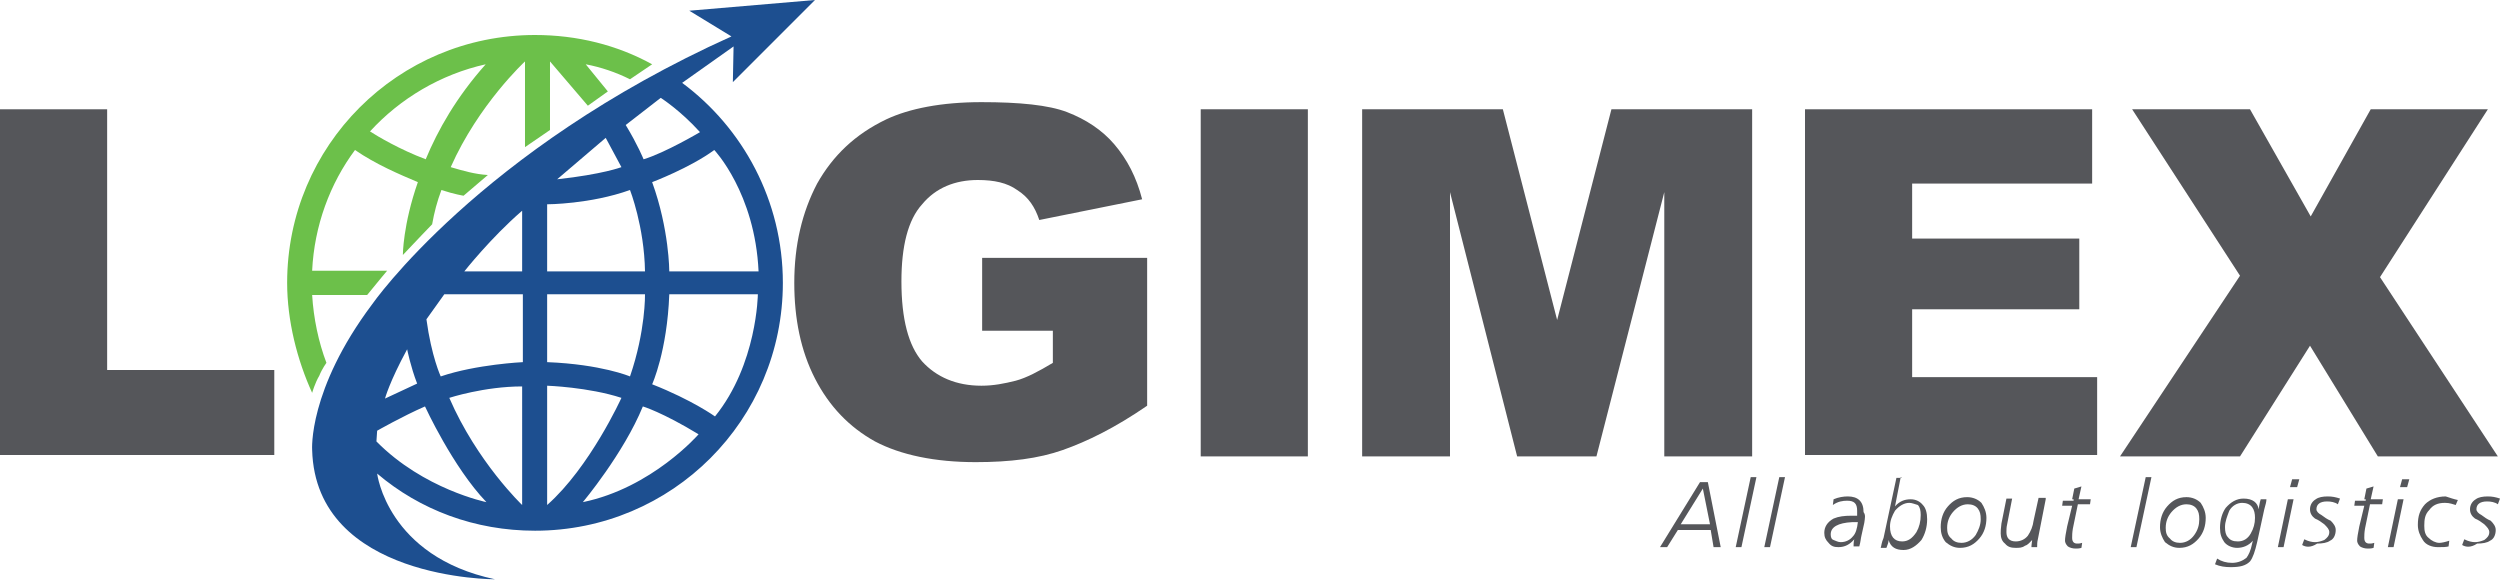 <?xml version="1.0" encoding="utf-8"?>
<!-- Generator: Adobe Illustrator 21.0.2, SVG Export Plug-In . SVG Version: 6.00 Build 0)  -->
<svg version="1.1" id="Layer_1" xmlns="http://www.w3.org/2000/svg" xmlns:xlink="http://www.w3.org/1999/xlink" x="0px" y="0px"
	 viewBox="0 0 350 81.2" style="enable-background:new 0 0 350 81.2;" xml:space="preserve">
<style type="text/css">
	.st0{fill:#55565A;}
	.st1{fill:#1D4F90;}
	.st2{fill:#6CC04A;}
</style>
<g>
	<g>
		<g>
			<path class="st0" d="M0,15.3h15v36.5h23.4v11.9H0V15.3z"/>
			<path class="st0" d="M137.5,46.2V36.1h23.1v20.7c-4.5,3.1-8.4,5-11.8,6.2s-7.4,1.7-12.2,1.7c-5.7,0-10.5-1-14.1-2.9
				c-3.6-2-6.4-4.9-8.4-8.8c-2-3.9-2.9-8.4-2.9-13.4c0-5.3,1.1-9.9,3.2-13.9c2.2-3.9,5.3-6.9,9.7-9c3.2-1.5,7.7-2.4,13.3-2.4
				c5.3,0,9.4,0.4,12,1.4s4.9,2.5,6.6,4.5c1.8,2.1,3.1,4.6,3.9,7.7l-14.4,2.9c-0.6-1.8-1.5-3.2-3.1-4.2c-1.4-1-3.2-1.4-5.5-1.4
				c-3.2,0-5.9,1.1-7.8,3.4c-2,2.2-2.9,5.9-2.9,10.8c0,5.3,1,9,2.9,11.2c2,2.2,4.8,3.4,8.3,3.4c1.7,0,3.2-0.3,4.8-0.7
				c1.5-0.4,3.2-1.3,5.2-2.5v-4.5H137.5z"/>
			<path class="st0" d="M168.1,15.3h15v48.6h-15C168.1,63.9,168.1,15.3,168.1,15.3z"/>
			<path class="st0" d="M190.7,15.3h19.7l7.6,29.5l7.6-29.5h19.7v48.6H233v-37l-9.5,37h-11.1l-9.4-37v37h-12.3V15.3z"/>
			<path class="st0" d="M252.7,15.3h40.2v10.4h-25.2v7.7h23.4v9.9h-23.4v9.5h25.9v10.9h-40.9V15.3z"/>
			<path class="st0" d="M298.5,15.3H315l8.5,15l8.4-15h16.4l-15.1,23.5l16.5,25.1h-16.8l-9.5-15.5l-9.8,15.5h-16.8l16.8-25.3
				L298.5,15.3z"/>
			<g>
				<path class="st1" d="M95.5,11.6c8.5,6.3,14.1,16.5,14.1,28c0,19.2-15.5,34.7-34.7,34.7c-8.4,0-16.1-2.9-22.1-8
					c0,0,1.4,11.6,16.5,14.8c0,0-25.1,0.1-25.6-18.1c0,0-0.6-8.4,8.4-20.4c0,0,15-21.6,50.3-37.5l-5.9-3.6L114.1,0l-11.5,11.5l0.1-5
					L95.5,11.6z M65,38h8.1v-8.5C68.7,33.3,65,38,65,38z M62.2,41.2l-2.5,3.5c0.7,5.2,2,8,2,8c5-1.7,11.5-2,11.5-2v-9.5
					C73.1,41.2,62.2,41.2,62.2,41.2z M62.9,55.7c3.9,9,10.2,15,10.2,15V54.1C67.8,54.1,62.9,55.7,62.9,55.7z M59.5,56.9
					c-3.2,1.4-6.7,3.4-6.7,3.4l-0.1,1.5c6.6,6.7,15.4,8.5,15.4,8.5C63.4,65.4,59.5,56.9,59.5,56.9z M57,48.9
					c-2.5,4.6-3.1,6.9-3.1,6.9c1.7-0.8,4.5-2.1,4.5-2.1C57.5,51.4,57,48.9,57,48.9z M88.2,26.6c-5.6,2-11.6,2-11.6,2V38h13.7
					C90.2,31.7,88.2,26.6,88.2,26.6z M84.8,19.3L78,25.1c6.4-0.7,9-1.7,9-1.7L84.8,19.3z M98,18.5c-2.8-3.1-5.5-4.8-5.5-4.8
					l-4.9,3.8c1.7,2.8,2.5,4.8,2.5,4.8C93.1,21.4,98,18.5,98,18.5z M93.7,38h12.5C105.7,27,100,21,100,21c-3.4,2.5-8.7,4.5-8.7,4.5
					C93.7,32.1,93.7,38,93.7,38z M76.6,50.7c7.6,0.3,11.6,2,11.6,2c2.2-6.4,2.1-11.5,2.1-11.5H76.6V50.7z M91.3,53.8
					c5.6,2.2,8.8,4.5,8.8,4.5c5.9-7.3,6-17.1,6-17.1H93.7C93.4,49.2,91.3,53.8,91.3,53.8z M76.6,70.7c6-5.3,10.4-15,10.4-15
					c-4.6-1.5-10.4-1.7-10.4-1.7V70.7z M90,56.9c-2.7,6.6-8.4,13.4-8.4,13.4c9.7-2,16.2-9.5,16.2-9.5C92.7,57.7,90,56.9,90,56.9z"/>
				<path class="st2" d="M91.3,9c-4.9-2.7-10.5-4.1-16.4-4.1c-19.2,0-34.7,15.5-34.7,34.7c0,5.3,1.4,10.8,3.5,15.4
					c0,0,0.4-1.4,1-2.4c0.4-1,1-1.8,1-1.8c-1.1-2.9-1.8-6.2-2-9.5h7.7c1.7-2.1,2.8-3.4,2.8-3.4H43.7c0.3-6.3,2.5-12.2,6-16.9
					c2.9,2,6.2,3.4,8.8,4.5c-2.1,6-2.1,10.2-2.1,10.2c1.4-1.5,4.1-4.3,4.1-4.3c0.3-1.7,0.7-3.2,1.3-4.8c1.8,0.6,3.1,0.8,3.1,0.8
					l3.4-2.9c-1.8-0.1-3.5-0.6-5.2-1.1c3.9-8.8,10.4-14.8,10.4-14.8v12l3.5-2.4V8.6l5.3,6.2l2.8-2L82,9c2.1,0.4,4.2,1.1,6.2,2.1
					L91.3,9z M51.8,18.4c4.2-4.6,9.9-8,16.2-9.4c-4.1,4.6-6.7,9.2-8.4,13.3C55.9,20.9,52.9,19.1,51.8,18.4z"/>
			</g>
		</g>
	</g>
	<g>
		<path class="st0" d="M232.4,76.6l5.6-9.1h1.1l1.8,9.1h-1l-0.4-2.4h-4.6l-1.5,2.4H232.4z M239.4,73.4l-1-5l-3.1,5H239.4z"/>
		<path class="st0" d="M243,76.6l2.1-9.8h0.8l-2.1,9.8H243z"/>
		<path class="st0" d="M247,76.6l2.1-9.8h0.8l-2.1,9.8H247z"/>
		<path class="st0" d="M261,73.2l-0.4,1.8c-0.1,0.4-0.1,0.8-0.3,1.5h-0.8c0-0.3,0-0.6,0.1-1l0,0c-0.6,0.7-1.3,1.1-2.2,1.1
			c-0.6,0-1-0.1-1.4-0.6c-0.4-0.4-0.6-0.8-0.6-1.4c0-0.8,0.4-1.5,1.3-2c0.7-0.3,1.5-0.4,2.5-0.4c0.3,0,0.6,0,0.8,0
			c0-0.1,0-0.4,0-0.7c0-1-0.4-1.4-1.4-1.4c-0.6,0-1.3,0.1-2,0.6l0.1-0.8c0.7-0.3,1.4-0.4,2-0.4c1.4,0,2.2,0.7,2.2,2.2
			C261.2,72.1,261.1,72.5,261,73.2z M256.3,74.8c0,0.4,0.1,0.7,0.4,0.8c0.3,0.1,0.6,0.3,1,0.3c0.7,0,1.3-0.3,1.7-0.8
			c0.4-0.4,0.6-1.1,0.7-2c-0.1,0-0.3,0-0.4,0c-0.1,0-0.3,0-0.4,0C257.3,73.2,256.3,73.8,256.3,74.8z"/>
		<path class="st0" d="M266.1,66.8l-0.8,4.1l0,0c0.6-0.7,1.3-1,2.2-1c0.7,0,1.3,0.3,1.7,0.8c0.4,0.4,0.6,1.1,0.6,2
			c0,1.1-0.3,2.1-0.8,2.9c-0.7,0.8-1.5,1.4-2.5,1.4c-1.1,0-1.8-0.4-2.1-1.4l0,0c0,0.3-0.1,0.6-0.3,1.1h-0.8c0.1-0.3,0.1-0.7,0.4-1.4
			l1.8-8.4h0.7V66.8z M267.3,70.4c-0.7,0-1.4,0.4-2,1.1c-0.4,0.7-0.7,1.4-0.7,2.2c0,1.4,0.6,2.1,1.7,2.1c0.8,0,1.4-0.4,2-1.3
			c0.4-0.7,0.6-1.5,0.6-2.4c0-0.6-0.1-1.1-0.4-1.4C268.1,70.6,267.7,70.4,267.3,70.4z"/>
		<path class="st0" d="M271.7,73.8c0-1.1,0.3-2.1,1-2.9c0.7-0.8,1.5-1.3,2.7-1.3c0.8,0,1.5,0.3,2,0.8c0.4,0.6,0.7,1.3,0.7,2.1
			c0,1.1-0.3,2.1-1,2.9c-0.7,0.8-1.5,1.3-2.7,1.3c-0.8,0-1.4-0.3-2-0.8C271.9,75.3,271.7,74.6,271.7,73.8z M272.6,73.9
			c0,0.6,0.1,1.1,0.6,1.5c0.3,0.4,0.8,0.6,1.4,0.6c0.8,0,1.5-0.4,2-1.1c0.4-0.7,0.7-1.4,0.7-2.2c0-0.7-0.1-1.1-0.4-1.5
			s-0.8-0.6-1.4-0.6c-0.8,0-1.5,0.4-2.1,1.1C272.9,72.3,272.6,73,272.6,73.9z"/>
		<path class="st0" d="M286.4,69.9l-1.1,5.6c-0.1,0.4-0.1,0.7-0.1,1.1h-0.8c0-0.4,0.1-0.8,0.1-1l0,0c-0.3,0.3-0.6,0.7-1,0.8
			c-0.4,0.3-0.8,0.3-1.3,0.3c-0.6,0-1.1-0.1-1.5-0.6c-0.4-0.3-0.6-0.8-0.6-1.4c0-0.3,0-0.7,0.1-1.4l0.7-3.5h0.8l-0.7,3.6
			c-0.1,0.4-0.1,0.8-0.1,1.1c0,0.8,0.4,1.3,1.3,1.3c0.7,0,1.3-0.3,1.7-0.8c0.4-0.6,0.7-1.3,0.8-2.1l0.7-3.2h1V69.9z"/>
		<path class="st0" d="M290.1,69.9l0.3-1.5l1-0.3l-0.4,1.8h1.7l-0.1,0.7h-1.7l-0.7,3.4c-0.1,0.6-0.1,1-0.1,1.3
			c0,0.6,0.3,0.8,0.7,0.8c0.3,0,0.4,0,0.7-0.1l-0.1,0.7c-0.3,0.1-0.6,0.1-0.8,0.1c-0.4,0-0.8-0.1-1.1-0.3c-0.3-0.3-0.4-0.6-0.4-0.8
			c0-0.4,0.1-1,0.3-2l0.7-2.9h-1.4l0.1-0.7h1.5V69.9z"/>
		<path class="st0" d="M298.3,76.6l2.1-9.8h0.8l-2.1,9.8H298.3z"/>
		<path class="st0" d="M302.4,73.8c0-1.1,0.3-2.1,1-2.9c0.7-0.8,1.5-1.3,2.7-1.3c0.8,0,1.5,0.3,2,0.8c0.4,0.6,0.7,1.3,0.7,2.1
			c0,1.1-0.3,2.1-1,2.9c-0.7,0.8-1.5,1.3-2.7,1.3c-0.8,0-1.4-0.3-2-0.8C302.7,75.3,302.4,74.6,302.4,73.8z M303.2,73.9
			c0,0.6,0.1,1.1,0.6,1.5c0.3,0.4,0.8,0.6,1.4,0.6c0.8,0,1.5-0.4,2-1.1s0.7-1.4,0.7-2.2c0-0.7-0.1-1.1-0.4-1.5
			c-0.3-0.4-0.8-0.6-1.4-0.6c-0.8,0-1.5,0.4-2.1,1.1C303.5,72.3,303.2,73,303.2,73.9z"/>
		<path class="st0" d="M310.1,79l0.3-0.8c0.6,0.4,1.3,0.6,2.1,0.6c0.8,0,1.5-0.3,2-0.7c0.3-0.4,0.6-1,0.8-2l0.1-0.4l0,0
			c-0.6,0.7-1.4,1-2.2,1c-0.7,0-1.4-0.3-1.8-0.8c-0.4-0.6-0.6-1.1-0.6-2c0-1.1,0.3-2.1,0.8-2.8c0.7-0.8,1.5-1.3,2.5-1.3
			c1.3,0,2,0.6,2.1,1.5l0,0c0.1-0.4,0.1-0.8,0.3-1.4h0.8c0,0.3-0.1,0.7-0.3,1.4l-1,4.6c-0.3,1.3-0.6,2.2-1,2.7
			c-0.6,0.6-1.4,0.8-2.7,0.8C311.5,79.4,310.8,79.3,310.1,79z M311.5,73.8c0,0.6,0.1,1.1,0.4,1.4c0.3,0.4,0.7,0.6,1.4,0.6
			c0.8,0,1.4-0.4,1.8-1.1c0.4-0.7,0.6-1.4,0.6-2.2c0-0.6-0.1-1.1-0.4-1.5s-0.8-0.6-1.4-0.6c-0.7,0-1.4,0.4-1.8,1.1
			C311.8,72.3,311.5,73,311.5,73.8z"/>
		<path class="st0" d="M318.9,76.6l1.4-6.7h0.8l-1.4,6.7H318.9z M321.9,67.1l-0.3,1.1h-1l0.3-1.1H321.9z"/>
		<path class="st0" d="M322.3,76.3l0.3-0.8c0.6,0.3,1.1,0.4,1.5,0.4s0.8-0.1,1.3-0.3c0.4-0.3,0.7-0.6,0.7-1.1c0-0.4-0.3-0.7-0.7-1.1
			c-0.4-0.3-0.8-0.6-1.3-0.8c-0.4-0.3-0.7-0.7-0.7-1.3c0-0.6,0.3-1.1,0.8-1.4c0.4-0.3,1-0.4,1.7-0.4c0.6,0,1.1,0.1,1.7,0.3l-0.3,0.8
			c-0.4-0.3-1-0.4-1.5-0.4c-1,0-1.5,0.4-1.5,1.1c0,0.3,0.3,0.6,0.7,0.8c0.4,0.3,0.8,0.6,1.3,0.8c0.4,0.4,0.7,0.8,0.7,1.3
			c0,0.7-0.3,1.3-0.8,1.5c-0.4,0.3-1.1,0.4-1.8,0.4C323.5,76.7,322.8,76.6,322.3,76.3z"/>
		<path class="st0" d="M331,69.9l0.3-1.5l1-0.3l-0.4,1.8h1.7l-0.1,0.7h-1.7l-0.7,3.4c-0.1,0.6-0.1,1-0.1,1.3c0,0.6,0.3,0.8,0.7,0.8
			c0.3,0,0.4,0,0.7-0.1l-0.1,0.7c-0.3,0.1-0.6,0.1-0.8,0.1c-0.4,0-0.8-0.1-1.1-0.3c-0.3-0.3-0.4-0.6-0.4-0.8c0-0.4,0.1-1,0.3-2
			l0.7-2.9h-1.4l0.1-0.7h1.5V69.9z"/>
		<path class="st0" d="M334.3,76.6l1.4-6.7h0.8l-1.4,6.7H334.3z M337.3,67.1l-0.3,1.1h-1l0.3-1.1H337.3z"/>
		<path class="st0" d="M344.1,70l-0.3,0.7c-0.4-0.1-0.8-0.3-1.5-0.3c-1,0-1.7,0.3-2.2,1c-0.6,0.6-0.7,1.3-0.7,2.2
			c0,0.7,0.1,1.3,0.6,1.7c0.4,0.4,1,0.7,1.5,0.7c0.3,0,0.8-0.1,1.4-0.3l-0.1,0.8c-0.4,0.1-0.8,0.1-1.5,0.1c-0.8,0-1.7-0.3-2.1-1
			c-0.4-0.6-0.7-1.3-0.7-2.1c0-1.3,0.3-2.1,1-2.9c0.7-0.7,1.7-1.1,2.9-1.1C343,69.7,343.6,69.9,344.1,70z"/>
		<path class="st0" d="M344.7,76.3l0.3-0.8c0.6,0.3,1.1,0.4,1.5,0.4s0.8-0.1,1.3-0.3c0.4-0.3,0.7-0.6,0.7-1.1c0-0.4-0.3-0.7-0.7-1.1
			c-0.4-0.3-0.8-0.6-1.3-0.8c-0.4-0.3-0.7-0.7-0.7-1.3c0-0.6,0.3-1.1,0.8-1.4c0.4-0.3,1-0.4,1.7-0.4c0.6,0,1.1,0.1,1.7,0.3l-0.3,0.8
			c-0.4-0.3-1-0.4-1.5-0.4c-1,0-1.5,0.4-1.5,1.1c0,0.3,0.3,0.6,0.7,0.8c0.4,0.3,0.8,0.6,1.3,0.8c0.4,0.4,0.7,0.8,0.7,1.3
			c0,0.7-0.3,1.3-0.8,1.5c-0.4,0.3-1.1,0.4-1.8,0.4C345.9,76.7,345.2,76.6,344.7,76.3z"/>
	</g>
</g>
</svg>

